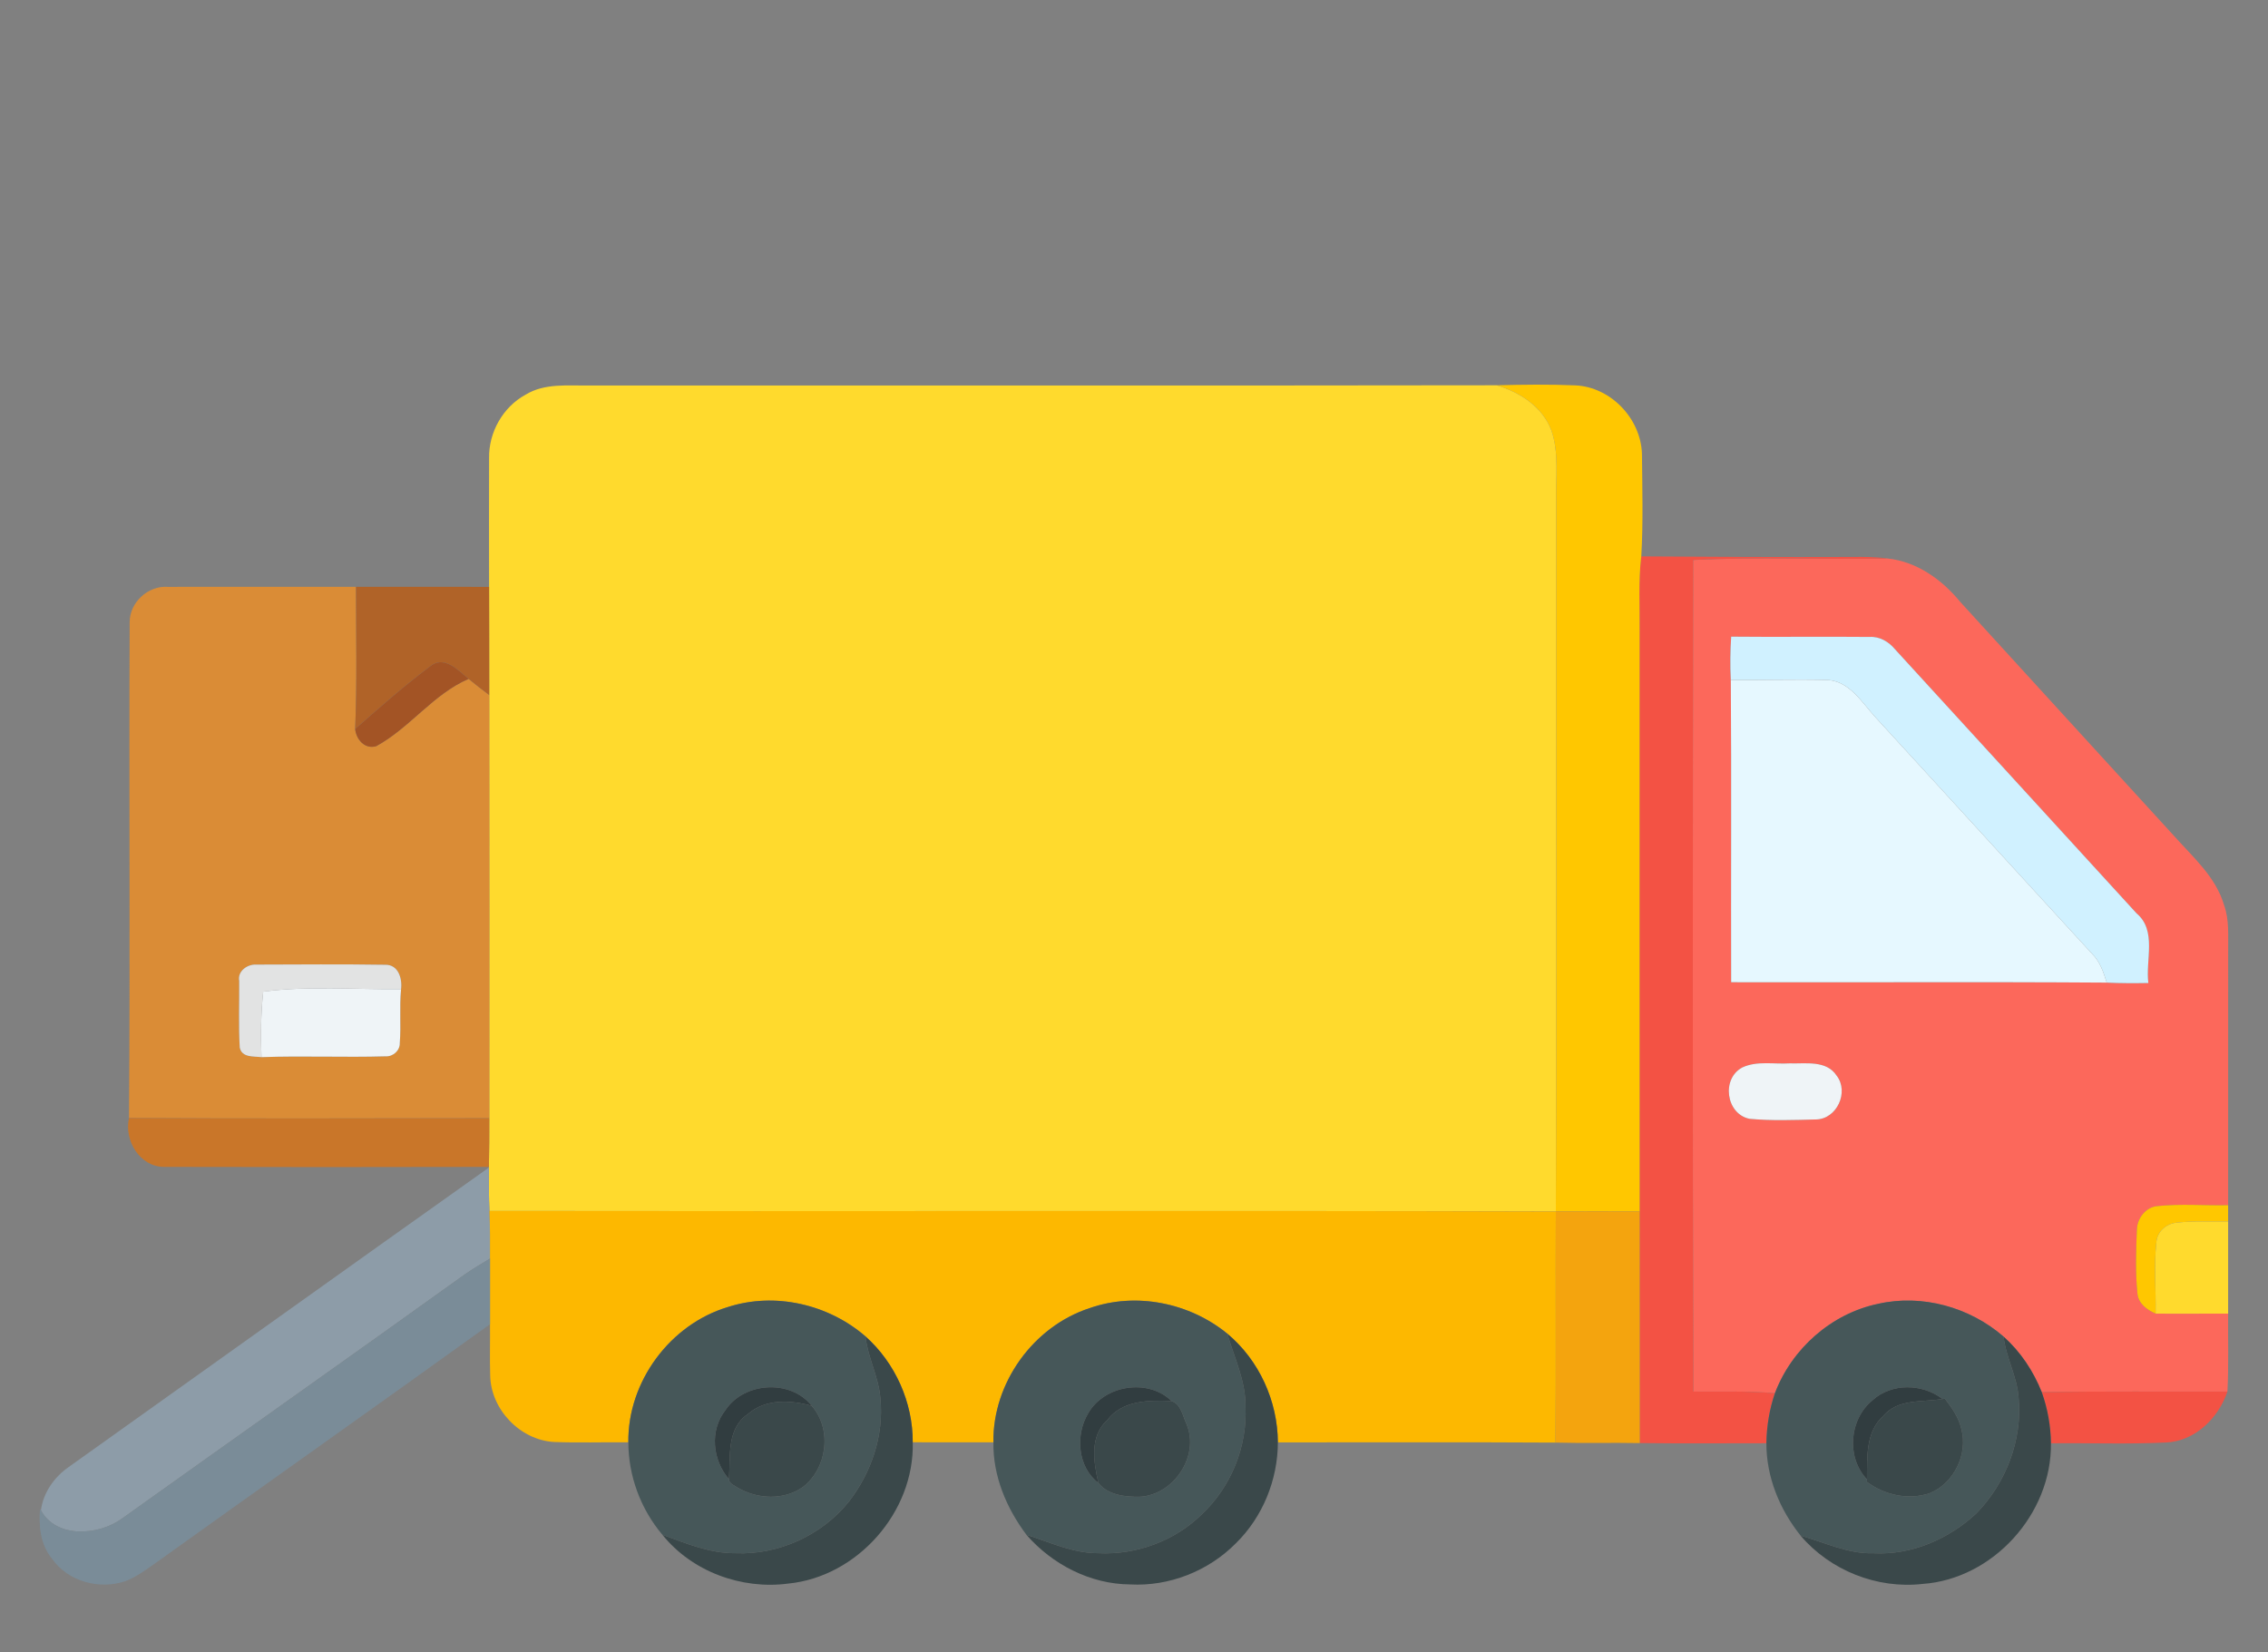 <?xml version="1.0" encoding="UTF-8"?> <svg xmlns="http://www.w3.org/2000/svg" xmlns:xlink="http://www.w3.org/1999/xlink" version="1.1" id="Layer_1" x="0px" y="0px" width="512px" height="373px" viewBox="0 69.5 512 373" xml:space="preserve"><rect x="0" y="69.5" width="512" height="373" fill="#808080" stroke="none"/> <g id="_x23_fc685bff"> <path fill="#FC685B" d="M382.23,195.917c14.6-0.73,29.239-0.04,43.859-0.34c6.641,0.69,12.32,4.78,16.45,9.82 c16.04,17.62,32.16,35.17,48.21,52.77c4.29,4.811,9.49,9.301,11.35,15.711c1.16,3.229,0.881,6.709,0.91,10.08 c-0.02,19.199-0.01,38.399-0.01,57.609c-5.33,0.12-10.68-0.359-15.99,0.21c-2.62,0.229-4.54,2.761-4.609,5.3 c-0.2,4.82-0.36,9.69,0.13,14.51c0.25,2.23,2.18,3.641,4.1,4.461c5.45,0.06,10.91-0.021,16.37,0c-0.06,5.859,0.15,11.729-0.16,17.6 c-13.97,0.05-27.939-0.11-41.91,0.14c-1.89-4.76-4.79-9.13-8.62-12.55c-7.64-6.64-18.38-9.65-28.319-7.4 c-10.55,2.19-19.521,10.141-23.311,20.19c-6.13-0.54-12.279-0.34-18.41-0.37C382.08,321.076,382.15,258.496,382.23,195.917 M390.81,213.227c-0.21,3.25-0.25,6.52-0.079,9.78c0.17,22.74,0.01,45.48,0.079,68.23c28.261,0.07,56.53-0.109,84.79,0.09 c3.12,0.15,6.261,0.141,9.391,0.09c-0.67-5.219,1.979-11.84-2.67-15.739c-18.17-19.841-36.301-39.729-54.49-59.57 c-1.44-1.74-3.49-2.97-5.811-2.82C411.62,213.187,401.21,213.336,390.81,213.227 M393.36,310.467c-4.801,2.49-3.74,10.5,1.569,11.6 c4.99,0.48,10.03,0.27,15.04,0.15c4.7-0.08,7.5-6.2,4.66-9.87c-2.31-3.57-7.02-2.67-10.63-2.79 C400.47,309.776,396.66,308.937,393.36,310.467z"></path> </g> <g id="_x23_f35244ff"> <path fill="#F35244" d="M370.14,212.006c0.07-5.63-0.31-11.29,0.38-16.9c15.841,0.11,31.671,0.19,47.511,0.13 c2.689-0.03,5.39-0.02,8.06,0.34c-14.62,0.3-29.26-0.39-43.859,0.34c-0.08,62.58-0.15,125.16,0.039,187.74 c6.131,0.03,12.28-0.17,18.41,0.37c-1.239,3.63-1.859,7.45-1.92,11.29c-9.529,0-19.05,0.08-28.58-0.04 c-0.04-17.43,0.021-34.86-0.029-52.28C370.12,299.326,370.14,255.666,370.14,212.006z"></path> <path fill="#F35244" d="M460.93,383.786c13.971-0.25,27.94-0.09,41.91-0.14c-2.02,5.99-7.32,11.22-13.88,11.5 c-8.64,0.42-17.31,0.08-25.96,0.18C462.95,391.387,462.25,387.486,460.93,383.786z"></path> </g> <g id="_x23_ffc700ff"> <path fill="#FFC700" d="M337.88,156.477c5.9-0.15,11.82-0.23,17.73,0.02c7.989,0.35,14.76,7.44,15.06,15.38 c0.07,7.74,0.3,15.51-0.15,23.23c-0.689,5.61-0.31,11.27-0.38,16.9c0,43.66-0.02,87.32,0.011,130.99 c-6.311-0.039-12.61-0.01-18.92,0c0.21-53.35,0.029-106.689,0.09-160.029c-0.181-5.42,0.71-11.06-1.09-16.29 C348.23,161.347,343.13,158.057,337.88,156.477z"></path> <path fill="#FFC700" d="M482.4,347.076c0.069-2.539,1.989-5.07,4.609-5.3c5.311-0.569,10.66-0.09,15.99-0.21c0,0.92,0,2.76,0,3.68 c-3.88,0.061-7.77-0.18-11.63,0.271c-2.32,0.19-4.45,2.05-4.57,4.45c-0.59,5.33-0.069,10.72-0.17,16.08 c-1.92-0.82-3.85-2.23-4.1-4.461C482.04,356.767,482.2,351.896,482.4,347.076z"></path> </g> <g id="_x23_ffda2dff"> <path fill="#FFDA2D" d="M118.64,158.606c4.3-2.65,9.56-2.01,14.38-2.08c68.28-0.03,136.57,0.06,204.86-0.05 c5.25,1.58,10.351,4.87,12.351,10.2c1.8,5.23,0.909,10.87,1.09,16.29c-0.061,53.34,0.12,106.68-0.09,160.029 c-80.24-0.24-160.49,0.01-240.74-0.119c-0.13-3.271-0.17-6.541-0.12-9.801v-0.149c0.07-3.671,0.09-7.33,0.08-10.99 c0-31.851,0.03-63.69-0.01-95.54c-0.03-8.14,0.02-16.28-0.03-24.41c-0.01-9.69-0.03-19.37,0-29.05 C110.3,167.126,113.52,161.396,118.64,158.606z"></path> <path fill="#FFDA2D" d="M491.37,345.517c3.86-0.45,7.75-0.21,11.63-0.271c0,6.931,0,13.86,0,20.801c-5.46-0.021-10.92,0.06-16.37,0 c0.101-5.36-0.42-10.75,0.17-16.08C486.92,347.566,489.05,345.707,491.37,345.517z"></path> </g> <g id="_x23_da8c36ff"> <path fill="#DA8C36" d="M29.27,209.937c0-4.47,4.19-8.29,8.65-7.95c14.15-0.03,28.3,0,42.45-0.01c0,10.7,0.26,21.41-0.19,32.109 c0.24,2.351,2.16,4.611,4.74,3.871c7.59-4.121,12.85-11.74,20.87-15.201c1.51,1.26,3.07,2.46,4.65,3.64 c0.04,31.85,0.01,63.689,0.01,95.54c-27.11,0.03-54.22,0.13-81.33-0.04C29.41,284.576,29.1,247.256,29.27,209.937 M54,290.957 c0.04,5.01-0.17,10.029,0.12,15.029c0.48,2.32,3.12,1.95,4.9,2.17c9.35-0.34,18.71,0.09,28.05-0.189c1.65,0.1,3.23-1.301,3.18-2.98 c0.32-4.06-0.11-8.13,0.29-12.18c0.31-2.439-0.64-5.59-3.59-5.51c-9.69-0.15-19.39-0.07-29.08-0.041 C55.86,287.127,53.56,288.736,54,290.957z"></path> </g> <g id="_x23_b06328ff"> <path fill="#B06328" d="M80.37,201.977c10.01,0,20.03-0.01,30.04,0.01c0.05,8.13,0,16.27,0.03,24.41 c-1.58-1.18-3.14-2.38-4.65-3.64c-2.43-1.98-5.57-5.49-8.79-2.75c-5.82,4.4-11.36,9.22-16.82,14.08 C80.63,223.387,80.37,212.677,80.37,201.977z"></path> </g> <g id="_x23_d0f1ffff"> <path fill="#D0F1FF" d="M390.81,213.227c10.4,0.11,20.811-0.04,31.21,0.06c2.32-0.15,4.37,1.08,5.811,2.82 c18.189,19.841,36.32,39.729,54.49,59.57c4.649,3.899,2,10.521,2.67,15.739c-3.13,0.051-6.271,0.061-9.391-0.09 c-0.739-2.359-1.529-4.789-3.35-6.55c-16.31-17.729-32.52-35.55-48.81-53.29c-3.181-3.46-6.11-8.59-11.44-8.49 c-7.09-0.16-14.18,0.07-21.27,0.01C390.56,219.747,390.6,216.477,390.81,213.227z"></path> </g> <g id="_x23_a35425ff"> <path fill="#A35425" d="M97,220.006c3.22-2.74,6.36,0.77,8.79,2.75c-8.02,3.46-13.28,11.08-20.87,15.201 c-2.58,0.74-4.5-1.521-4.74-3.871C85.64,229.227,91.18,224.407,97,220.006z"></path> </g> <g id="_x23_e6f8ffff"> <path fill="#E6F8FF" d="M390.73,223.006c7.09,0.06,14.18-0.17,21.27-0.01c5.33-0.1,8.26,5.03,11.44,8.49 c16.29,17.74,32.5,35.561,48.81,53.29c1.82,1.761,2.61,4.19,3.35,6.55c-28.26-0.199-56.529-0.02-84.79-0.09 C390.74,268.486,390.9,245.746,390.73,223.006z"></path> </g> <g id="_x23_e2e3e3ff"> <path fill="#E2E3E3" d="M54,290.957c-0.44-2.221,1.86-3.83,3.87-3.701c9.69-0.029,19.39-0.109,29.08,0.041 c2.95-0.08,3.9,3.07,3.59,5.51c-10.37,0.1-20.81-0.79-31.12,0.55c-0.54,4.91-0.57,9.86-0.4,14.8c-1.78-0.22-4.42,0.15-4.9-2.17 C53.83,300.986,54.04,295.967,54,290.957z"></path> </g> <g id="_x23_eff4f7ff"> <path fill="#EFF4F7" d="M59.42,293.356c10.31-1.34,20.75-0.45,31.12-0.55c-0.4,4.05,0.03,8.12-0.29,12.18 c0.05,1.68-1.53,3.08-3.18,2.98c-9.34,0.279-18.7-0.15-28.05,0.189C58.85,303.217,58.88,298.267,59.42,293.356z"></path> <path fill="#EFF4F7" d="M393.36,310.467c3.3-1.53,7.109-0.69,10.64-0.91c3.61,0.12,8.32-0.78,10.63,2.79 c2.84,3.67,0.04,9.79-4.66,9.87c-5.01,0.119-10.05,0.33-15.04-0.15C389.62,320.967,388.56,312.957,393.36,310.467z"></path> </g> <g id="_x23_c97629ff"> <path fill="#C97629" d="M29.12,321.896c27.11,0.17,54.22,0.07,81.33,0.04c0.01,3.66-0.01,7.319-0.08,10.99 c-24.46,0.06-48.93,0.06-73.39,0C31.52,332.867,27.98,326.947,29.12,321.896z"></path> </g> <g id="_x23_8d9ca8ff"> <path fill="#8D9CA8" d="M15.51,400.677c31.63-22.53,63.2-45.12,94.86-67.601c-0.05,3.26-0.01,6.53,0.12,9.801 c0.15,3.57,0.15,7.16,0.13,10.74c-1.87,1.119-3.74,2.25-5.55,3.479c-25.8,18.51-51.75,36.82-77.6,55.27 c-5.25,3.78-14.72,4.49-18.23-1.899C9.76,406.457,12.25,402.946,15.51,400.677z"></path> </g> <g id="_x23_fdb800ff"> <path fill="#FDB800" d="M110.49,342.877c80.25,0.129,160.5-0.121,240.74,0.119c-0.061,17.391,0.05,34.78-0.061,52.171 c-20.9-0.131-41.79-0.021-62.689-0.051c-0.051-9.34-4.23-18.55-11.41-24.54c-8.53-6.979-20.61-9.439-31.07-5.77 c-12.73,4.13-21.92,16.9-21.74,30.3c-6.07,0.01-12.14,0.01-18.21-0.01c0.04-9.01-3.94-17.92-10.67-23.91 c-8.36-7.25-20.43-10.05-31.03-6.63c-13.09,3.9-22.67,16.87-22.5,30.55c-5.6-0.06-11.22,0.14-16.82-0.08 c-7.66-0.46-14.27-7.399-14.37-15.08c-0.12-3.83,0-7.67-0.04-11.5c0-4.94-0.01-9.89,0-14.829 C110.64,350.037,110.64,346.447,110.49,342.877z"></path> </g> <g id="_x23_f4a40eff"> <path fill="#F4A40E" d="M351.23,342.996c6.31-0.01,12.609-0.039,18.92,0c0.05,17.42-0.011,34.851,0.029,52.28 c-6.34-0.12-12.68,0.061-19.01-0.109C351.28,377.776,351.17,360.387,351.23,342.996z"></path> </g> <g id="_x23_7a8c98ff"> <path fill="#7A8C98" d="M105.07,357.097c1.81-1.229,3.68-2.36,5.55-3.479c-0.01,4.939,0,9.889,0,14.829 c-25.26,18.181-50.68,36.13-75.98,54.25c-1.98,1.4-3.97,2.83-6.24,3.721c-5.91,2.05-13.06,0.159-16.69-5.08 c-2.59-3.141-2.99-7.28-2.68-11.19l0.21,0.32c3.51,6.39,12.98,5.68,18.23,1.899C53.32,393.917,79.27,375.606,105.07,357.097z"></path> </g> <g id="_x23_465759ff"> <path fill="#465759" d="M164.35,364.557c10.6-3.42,22.67-0.62,31.03,6.63c0.53,4.81,2.99,9.15,3.37,13.99 c0.84,8.34-2.04,16.79-7.14,23.35c-6.1,7.57-15.86,12.03-25.58,11.61c-5.78,0.06-11.18-2.22-16.5-4.17 c-4.89-5.771-7.68-13.29-7.68-20.86C141.68,381.427,151.26,368.457,164.35,364.557 M163.8,387.797 c-3.64,4.58-2.98,11.31,0.76,15.62c0.01,1.069,1.34,1.449,2.07,1.989c4.42,2.551,10.31,2.811,14.59-0.18 c5.53-4.26,6.68-13.03,2.03-18.36C178.5,380.837,168.03,381.457,163.8,387.797z"></path> <path fill="#465759" d="M246,364.807c10.46-3.67,22.54-1.21,31.07,5.77c1.55,5.42,4.18,10.67,4.1,16.45 c0.439,9-3.23,18.08-9.779,24.25c-6.111,6.08-14.841,9.28-23.42,8.86c-5.71,0.03-10.92-2.47-16.25-4.15 c-4.51-6.01-7.58-13.27-7.46-20.88C224.08,381.707,233.27,368.937,246,364.807 M245.65,388.576c-2.92,4.841-2.39,12.141,2.31,15.69 c2.12,2.76,6.1,3.19,9.36,3.13c7.64-0.4,13.55-9.229,10.55-16.37c-0.87-1.83-1.22-4.52-3.39-5.229 C259.189,380.587,249.28,382.177,245.65,388.576z"></path> <path fill="#465759" d="M423.99,363.836c9.939-2.25,20.68,0.761,28.319,7.4c0.53,4.76,3.08,9.03,3.391,13.84 c0.89,9.54-2.88,19.24-9.521,26.061c-6.22,5.78-14.6,9.45-23.189,9.01c-5.8,0.19-11.05-2.47-16.5-3.97 c-4.73-5.9-7.75-13.24-7.73-20.86c0.061-3.84,0.681-7.66,1.92-11.29C404.47,373.977,413.44,366.026,423.99,363.836 M422.73,385.606 c-5.271,4.3-5.99,12.87-1.261,17.86l-0.01,0.58c4.021,2.989,9.4,4.17,14.21,2.529c5.44-2.239,8.64-8.8,7.1-14.479 c-0.579-2.59-2.119-4.771-3.71-6.83l-0.54,0.06C434,381.837,427.03,381.667,422.73,385.606z"></path> </g> <g id="_x23_3a484aff"> <path fill="#3A484A" d="M277.07,370.576c7.18,5.99,11.359,15.2,11.41,24.54c-0.021,8.46-3.44,16.891-9.521,22.82 c-6.19,6.25-15.05,9.74-23.84,9.25c-8.97-0.06-17.56-4.5-23.4-11.2c5.33,1.681,10.54,4.181,16.25,4.15 c8.58,0.42,17.309-2.78,23.42-8.86c6.549-6.17,10.219-15.25,9.779-24.25C281.25,381.246,278.62,375.996,277.07,370.576z"></path> <path fill="#3A484A" d="M198.75,385.177c-0.38-4.84-2.84-9.181-3.37-13.99c6.73,5.99,10.71,14.9,10.67,23.91 c0.41,15.71-12.48,30.37-28.13,31.899c-10.52,1.391-21.7-2.699-28.39-11.029c5.32,1.95,10.72,4.229,16.5,4.17 c9.72,0.42,19.48-4.04,25.58-11.61C196.71,401.967,199.59,393.517,198.75,385.177z"></path> <path fill="#3A484A" d="M455.7,385.076c-0.311-4.81-2.86-9.08-3.391-13.84c3.83,3.42,6.73,7.79,8.62,12.55 c1.32,3.7,2.021,7.601,2.07,11.54c0.21,15.91-13.07,30.65-29.01,31.75c-10.25,1.16-20.83-3.04-27.5-10.899 c5.45,1.5,10.7,4.16,16.5,3.97c8.59,0.44,16.97-3.229,23.189-9.01C452.82,404.316,456.59,394.616,455.7,385.076z"></path> <path fill="#3A484A" d="M438.52,385.326l0.54-0.06c1.591,2.06,3.131,4.24,3.71,6.83c1.54,5.68-1.659,12.24-7.1,14.479 c-4.81,1.641-10.189,0.46-14.21-2.529l0.01-0.58c0.05-4.94-0.34-10.69,3.69-14.33C428.46,385.227,433.98,386.076,438.52,385.326z"></path> <path fill="#3A484A" d="M168.78,388.776c4-3.54,9.64-3.24,14.47-1.91c4.65,5.33,3.5,14.101-2.03,18.36 c-4.28,2.99-10.17,2.73-14.59,0.18c-0.73-0.54-2.06-0.92-2.07-1.989C164.93,398.406,163.99,392.026,168.78,388.776z"></path> <path fill="#3A484A" d="M250,390.036c3.44-4.449,9.38-4.47,14.48-4.239c2.17,0.71,2.52,3.399,3.39,5.229 c3,7.141-2.91,15.97-10.55,16.37c-3.26,0.061-7.24-0.37-9.36-3.13C246.87,399.496,245.93,393.727,250,390.036z"></path> </g> <g id="_x23_313d40ff"> <path fill="#313D40" d="M163.8,387.797c4.23-6.34,14.7-6.96,19.45-0.931c-4.83-1.33-10.47-1.63-14.47,1.91 c-4.79,3.25-3.85,9.63-4.22,14.641C160.82,399.106,160.16,392.377,163.8,387.797z"></path> <path fill="#313D40" d="M245.65,388.576c3.63-6.399,13.54-7.989,18.831-2.779c-5.101-0.23-11.041-0.21-14.48,4.239 c-4.07,3.69-3.13,9.46-2.04,14.23C243.26,400.717,242.73,393.417,245.65,388.576z"></path> <path fill="#313D40" d="M422.73,385.606c4.3-3.939,11.27-3.77,15.789-0.28c-4.539,0.75-10.06-0.1-13.359,3.811 c-4.03,3.64-3.641,9.39-3.69,14.33C416.74,398.477,417.46,389.906,422.73,385.606z"></path> </g> </svg> 